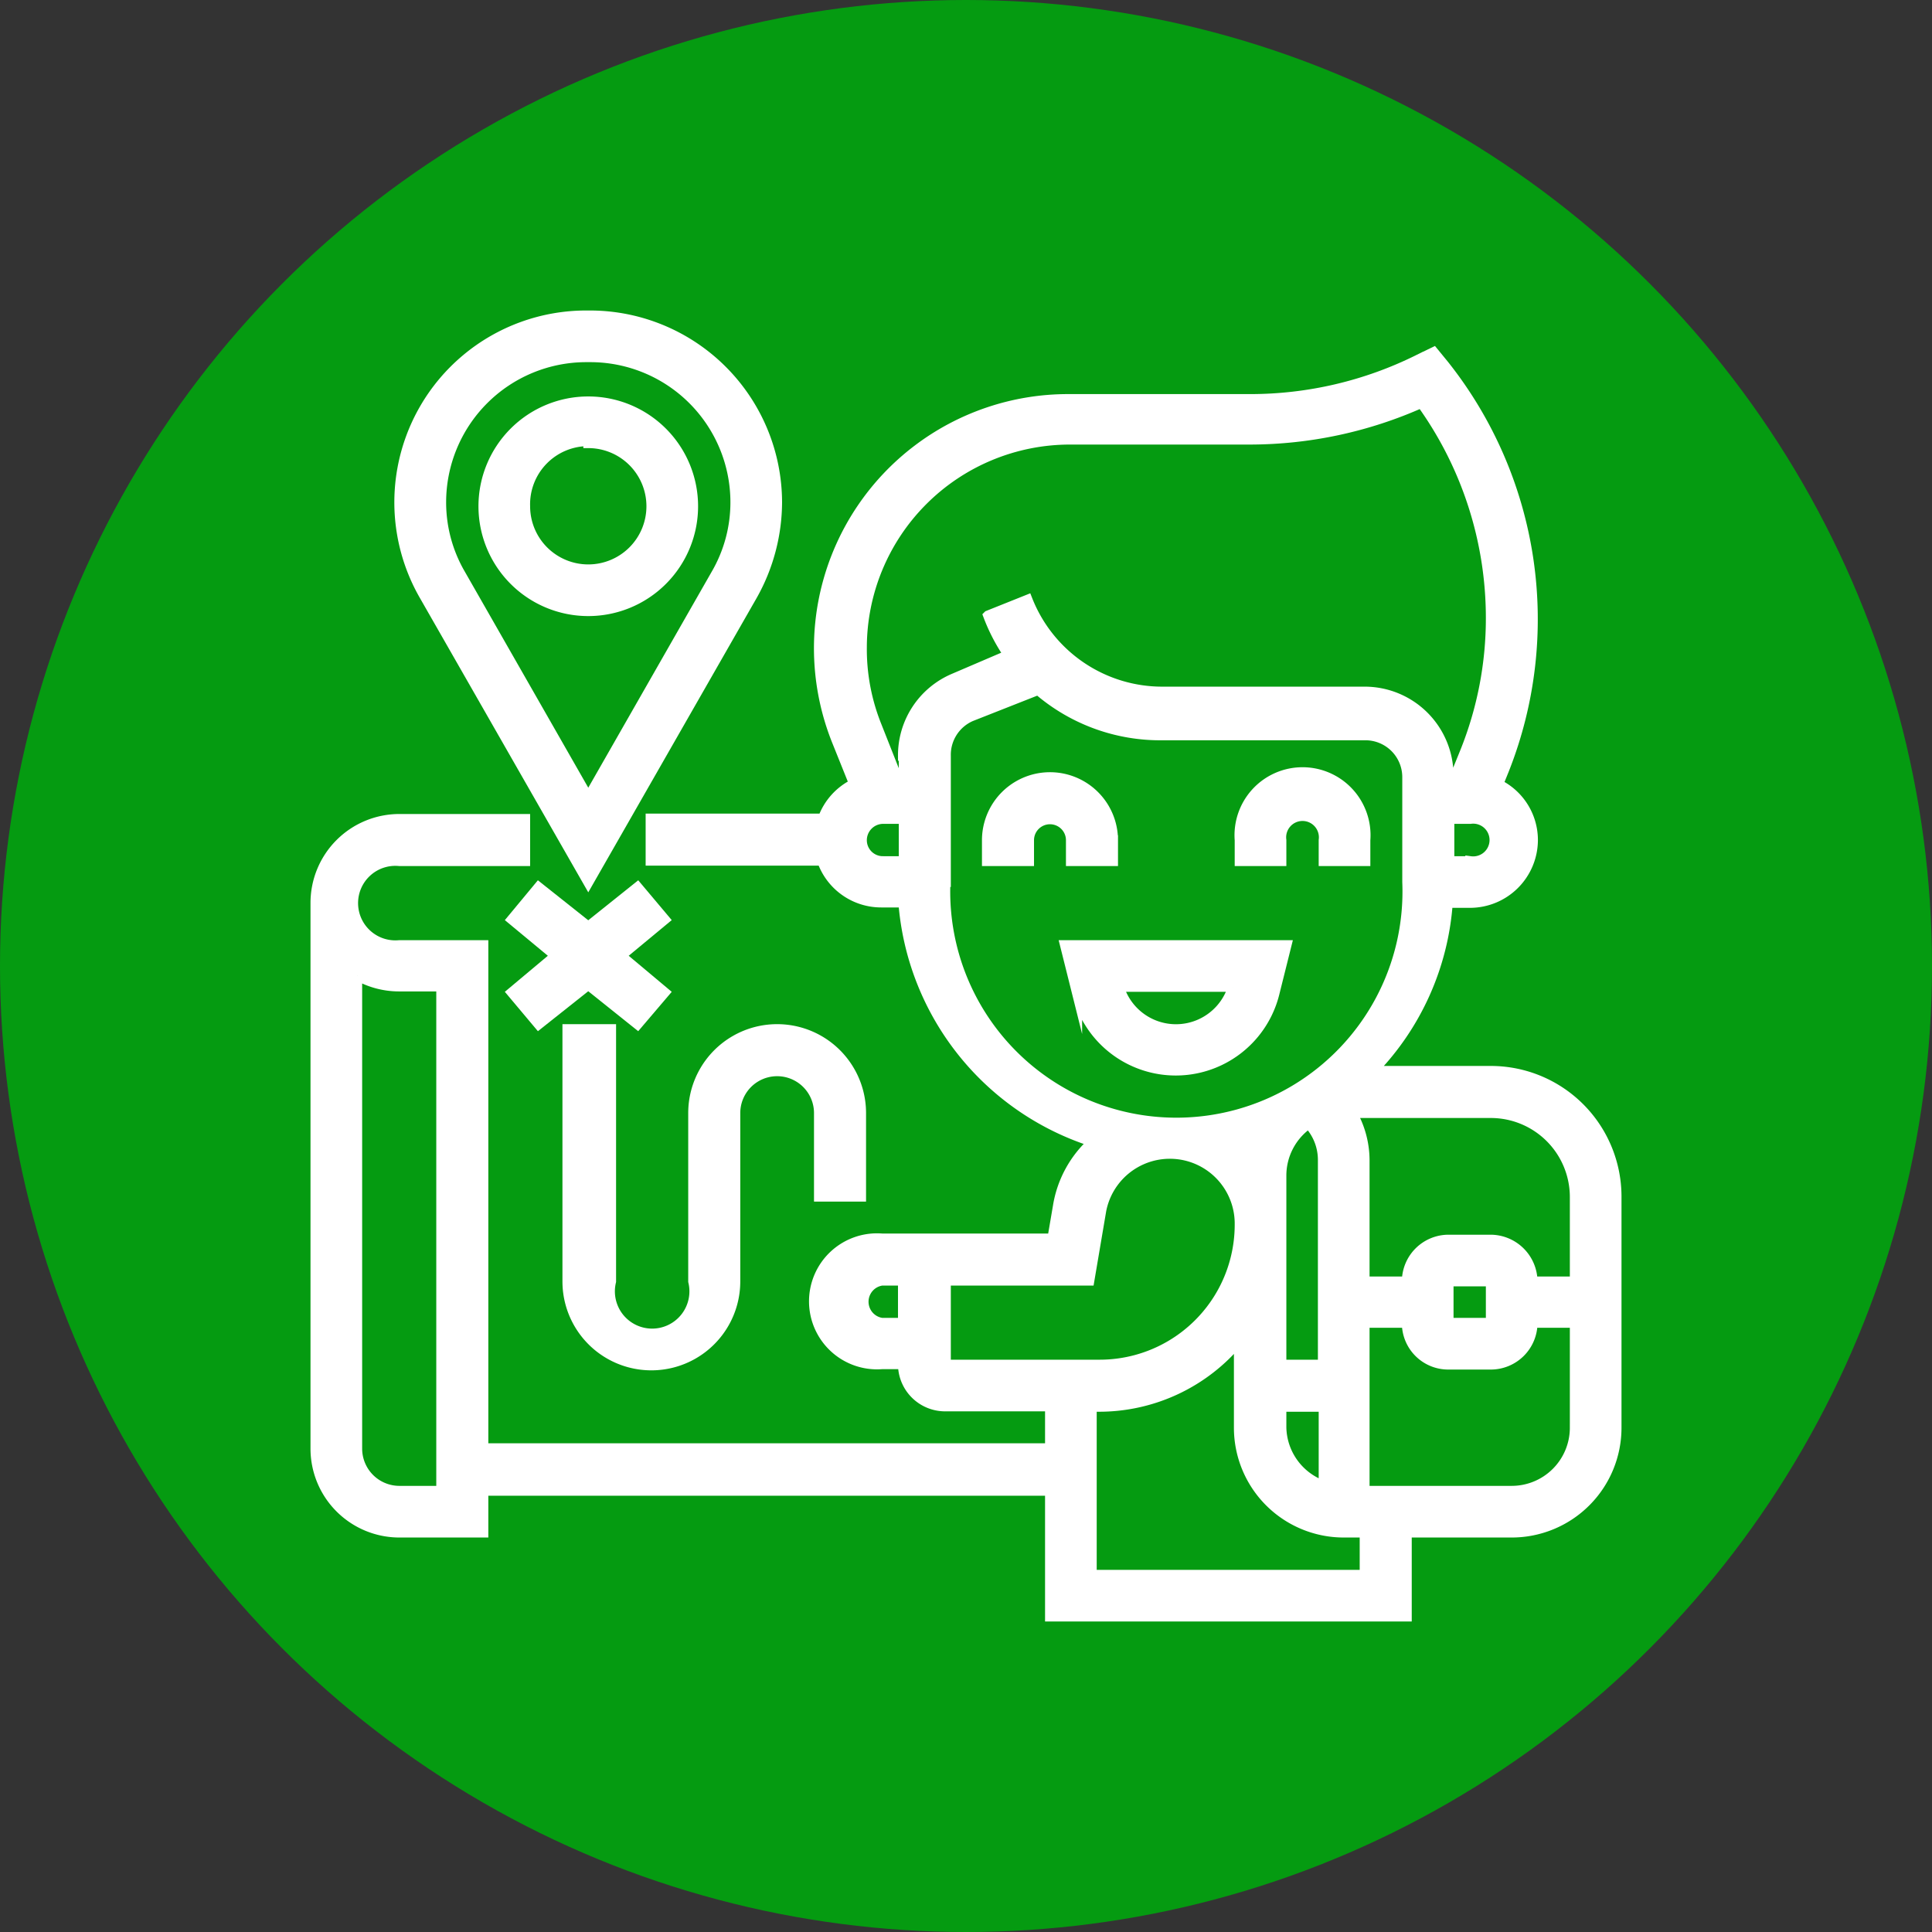 <?xml version="1.0" encoding="UTF-8"?> <svg xmlns="http://www.w3.org/2000/svg" id="Capa_1" data-name="Capa 1" viewBox="0 0 49 49"><rect x="0" y="0" width="49" height="49" fill="#333333" stroke="none"/><defs><style>.cls-1{fill:#059b11;}.cls-2{fill:#fff;stroke:#fff;stroke-miterlimit:10;stroke-width:0.25px;}</style></defs><title>iconos visitar envigado</title><circle class="cls-1" cx="24.5" cy="24.5" r="24.5"></circle><path class="cls-2" d="M32.82,25.71l.31-1.24H27.51l.31,1.24a2.58,2.58,0,0,0,5,0Zm-3.94-.18h2.89a1.51,1.51,0,0,1-2.89,0Z" transform="translate(-0.5 -0.5)"></path><path class="cls-2" d="M27.66,22.34h1.07v-.53a1.6,1.6,0,0,0-3.2,0v.53H26.6v-.53a.53.53,0,1,1,1.06,0Z" transform="translate(-0.5 -0.5)"></path><path class="cls-2" d="M33,21.81a.54.54,0,1,1,1.07,0v.53h1.06v-.53a1.6,1.6,0,1,0-3.19,0v.53H33Z" transform="translate(-0.5 -0.5)"></path><path class="cls-2" d="M38.31,27.66h-3a6.8,6.8,0,0,0,1.91-4.26h.56a1.6,1.6,0,0,0,1.6-1.59,1.58,1.58,0,0,0-.88-1.42l.15-.37A10.37,10.37,0,0,0,37.13,9.76l-.27-.33-.39.19a9.58,9.58,0,0,1-4.27,1H27.61a6.32,6.32,0,0,0-5.88,8.69l.43,1.07a1.59,1.59,0,0,0-.79.88H17v1.07h4.35a1.59,1.59,0,0,0,1.5,1.06h.56a6.94,6.94,0,0,0,4.81,6.07,2.8,2.8,0,0,0-.89,1.63l-.14.82H22.87a1.6,1.6,0,1,0,0,3.19h.53a1.07,1.07,0,0,0,1.07,1.07h2.66v1.06H12.76V24.47H10.63a1.07,1.07,0,1,1,0-2.13h3.19V21.27H10.63A2.13,2.13,0,0,0,8.5,23.4V37.24a2.13,2.13,0,0,0,2.13,2.13h2.13V38.31H27.13V41.5h9.05V39.37h2.66a2.66,2.66,0,0,0,2.66-2.66V30.85a3.19,3.19,0,0,0-3.19-3.19ZM23.4,34.05h-.53a.54.54,0,0,1,0-1.07h.53ZM11.69,38.31H10.63a1.07,1.07,0,0,1-1.07-1.07v-12a2.16,2.16,0,0,0,1.07.28h1.06Zm28.75-7.46V33H39.37a1.07,1.07,0,0,0-1.06-1.06H37.24A1.06,1.06,0,0,0,36.18,33H35.11V29.92a2.43,2.43,0,0,0-.32-1.19h3.52a2.13,2.13,0,0,1,2.13,2.12Zm-2.13,3.2H37.24V33h1.07ZM33,30.32A1.6,1.6,0,0,1,33.69,29a1.35,1.35,0,0,1,.36.92v5.19H33Zm0,5.86h1.07v2A1.6,1.6,0,0,1,33,36.71Zm4.79-13.84h-.53V21.27h.53a.54.54,0,1,1,0,1.07Zm-15.43-.53a.54.54,0,0,1,.53-.54h.53v1.07h-.53a.53.53,0,0,1-.53-.53Zm1.06-2.14v.54h-.17l-.51-1.29a5.22,5.22,0,0,1-.38-2,5.28,5.28,0,0,1,5.27-5.27H32.2a10.69,10.69,0,0,0,4.35-.93,9.33,9.33,0,0,1,1.76,5.45,9.08,9.08,0,0,1-.66,3.41l-.24.59h-.17a2.13,2.13,0,0,0-2.13-2.13H30a3.67,3.67,0,0,1-3.44-2.33l-1,.4a4.67,4.67,0,0,0,.52,1l-1.4.6A2.12,2.12,0,0,0,23.4,19.67Zm1.07,3.2v-3.2a1.06,1.06,0,0,1,.64-1L26.83,18A4.74,4.74,0,0,0,30,19.15h5.12a1.06,1.06,0,0,1,1.07,1.06v2.66a5.86,5.86,0,1,1-11.71,0Zm0,10.11h3.64l.29-1.71a1.77,1.77,0,0,1,3.52.29,3.55,3.55,0,0,1-3.55,3.55h-3.9Zm10.64,7.46H28.19V36.18h.18a4.6,4.6,0,0,0,3.55-1.67v2.2a2.66,2.66,0,0,0,2.66,2.66h.53v1.07Zm3.73-2.13H35.11V34.05h1.07a1.05,1.05,0,0,0,1.06,1.06h1.07a1.06,1.06,0,0,0,1.06-1.06h1.07v2.66a1.6,1.6,0,0,1-1.6,1.6Z" transform="translate(-0.5 -0.5)"></path><path class="cls-2" d="M15.42,16a2.66,2.66,0,1,0-2.66-2.66A2.66,2.66,0,0,0,15.42,16Zm0-4.26a1.6,1.6,0,1,1-1.6,1.6A1.6,1.6,0,0,1,15.42,11.69Z" transform="translate(-0.5 -0.5)"></path><path class="cls-2" d="M15.42,22.88l4.17-7.29a4.85,4.85,0,0,0,.62-2.35A4.75,4.75,0,0,0,15.47,8.5h-.1a4.74,4.74,0,0,0-4.12,7.09ZM15.37,9.56h.1a3.68,3.68,0,0,1,3.68,3.68,3.62,3.62,0,0,1-.49,1.82l-3.24,5.67-3.24-5.67a3.62,3.62,0,0,1-.49-1.82A3.68,3.68,0,0,1,15.37,9.56Z" transform="translate(-0.5 -0.5)"></path><path class="cls-2" d="M16.67,23,15.42,24,14.16,23l-.68.82,1.11.92-1.11.93.68.81,1.26-1,1.25,1,.69-.81-1.11-.93,1.11-.92Z" transform="translate(-0.5 -0.5)"></path><path class="cls-2" d="M22.34,30.85V28.73a2.13,2.13,0,0,0-4.26,0V33A1.07,1.07,0,1,1,16,33V26.6H14.89V33a2.13,2.13,0,1,0,4.26,0V28.73a1.06,1.06,0,1,1,2.12,0v2.12Z" transform="translate(-0.5 -0.5)"></path></svg> 